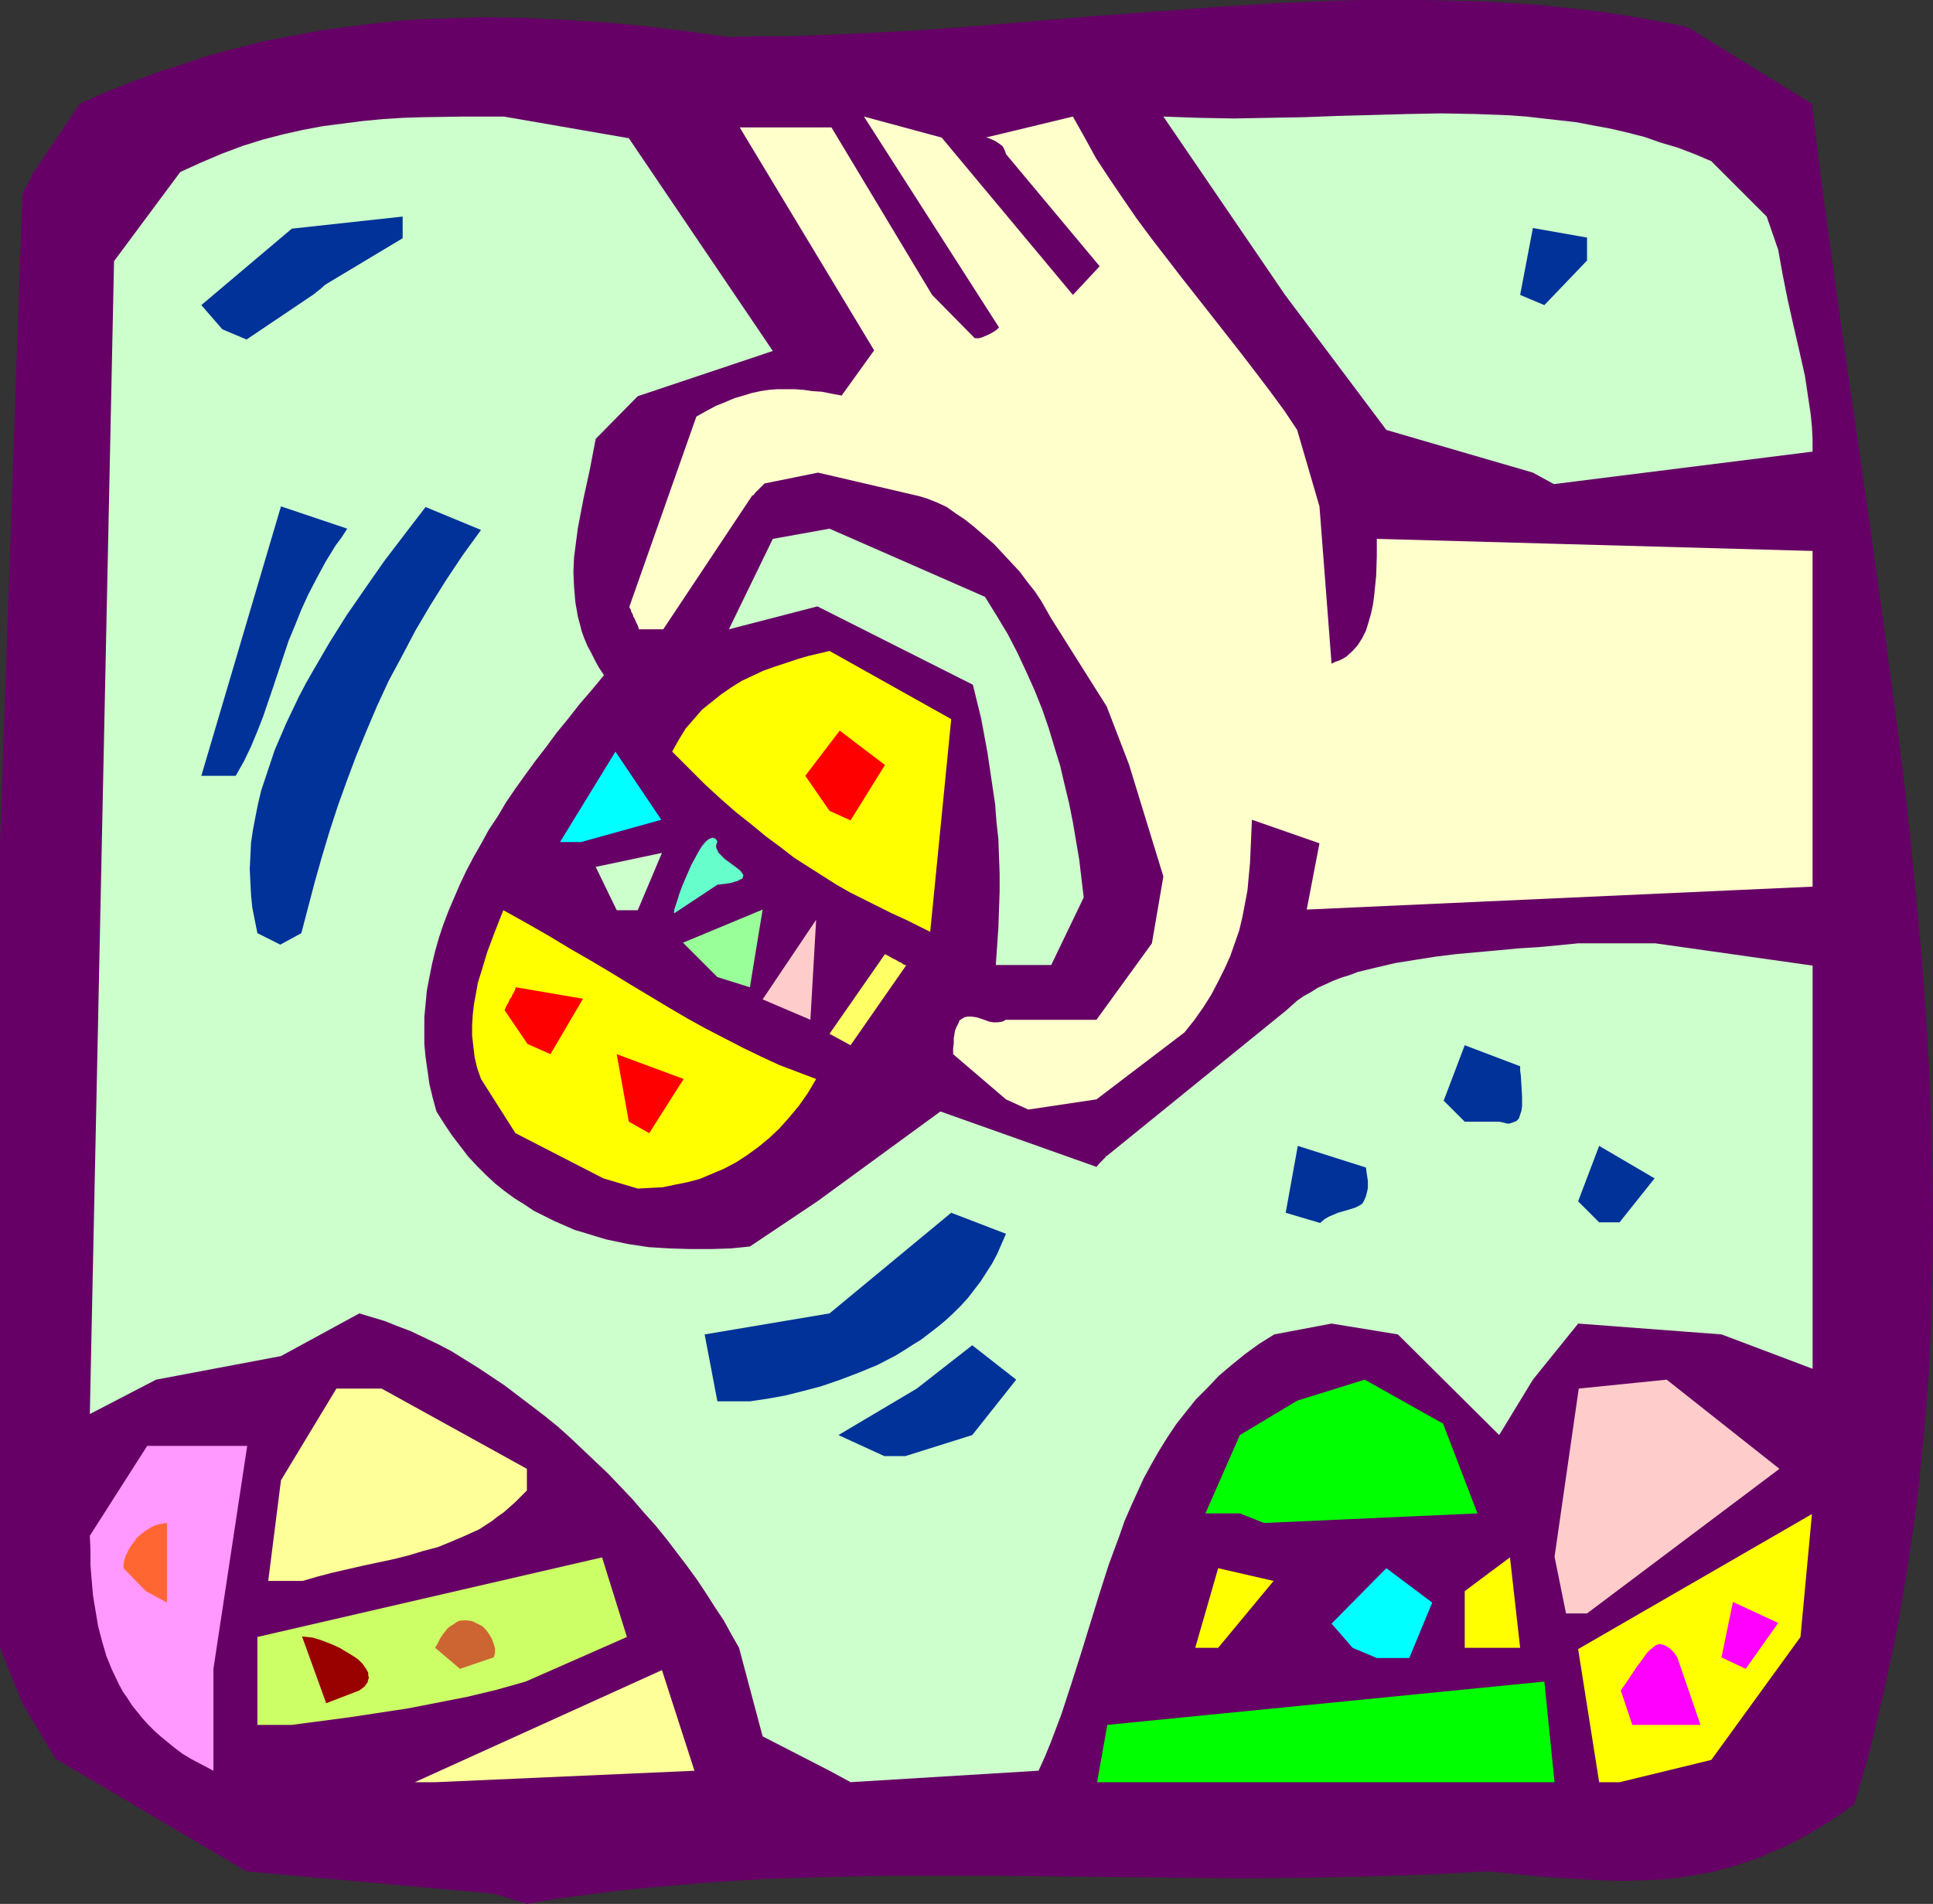 <?xml version="1.0" encoding="UTF-8" standalone="no"?>
<svg
   version="1.0"
   width="129.724mm"
   height="127.796mm"
   id="svg41"
   sodipodi:docname="Easter Egg in Hand.wmf"
   xmlns:inkscape="http://www.inkscape.org/namespaces/inkscape"
   xmlns:sodipodi="http://sodipodi.sourceforge.net/DTD/sodipodi-0.dtd"
   xmlns="http://www.w3.org/2000/svg"
   xmlns:svg="http://www.w3.org/2000/svg">
  <rect width="100%" height="100%" fill="#333333" stroke="none"/>
  <sodipodi:namedview
     id="namedview41"
     pagecolor="#ffffff"
     bordercolor="#000000"
     borderopacity="0.25"
     inkscape:showpageshadow="2"
     inkscape:pageopacity="0.0"
     inkscape:pagecheckerboard="0"
     inkscape:deskcolor="#d1d1d1"
     inkscape:document-units="mm" />
  <defs
     id="defs1">
    <pattern
       id="WMFhbasepattern"
       patternUnits="userSpaceOnUse"
       width="6"
       height="6"
       x="0"
       y="0" />
  </defs>
  <path
     style="fill:#660066;fill-opacity:1;fill-rule:evenodd;stroke:none"
     d="M 125.24,480.421 62.539,474.765 14.059,446.163 5.656,432.104 0,418.046 V 213.951 L 5.656,49.286 6.141,48.317 6.626,47.347 6.949,46.701 7.434,46.055 7.595,45.408 7.918,44.923 8.08,44.6 v -0.323 l 0.323,-0.323 v -0.323 h 0.162 l 11.635,-17.291 5.333,-2.424 5.171,-2.101 5.171,-1.939 5.171,-1.939 5.333,-1.616 5.01,-1.778 5.171,-1.454 5.171,-1.293 5.01,-1.293 5.171,-0.97 5.01,-0.97 5.171,-0.97 5.01,-0.646 5.01,-0.646 5.171,-0.646 5.01,-0.485 5.01,-0.323 5.171,-0.162 5.01,-0.162 5.01,-0.162 10.181,0.162 10.181,0.485 10.342,0.646 10.504,0.97 10.342,1.293 10.666,1.454 7.918,-0.162 h 7.918 l 7.757,-0.323 7.918,-0.323 L 231.896,7.757 247.409,6.625 262.761,5.333 278.113,4.04 293.304,2.909 308.494,1.778 323.684,0.808 338.713,0.162 346.147,0 h 7.595 7.434 l 7.434,0.162 7.434,0.162 7.434,0.485 7.434,0.485 7.434,0.808 7.434,0.808 7.272,1.131 7.434,1.293 7.434,1.454 31.674,19.553 1.616,13.574 1.778,13.412 3.717,27.148 3.878,26.986 3.878,26.986 3.717,26.825 3.555,26.986 1.616,13.412 1.454,13.412 1.293,13.412 1.293,13.574 0.97,13.412 0.808,13.412 0.646,13.412 0.323,13.412 0.162,13.412 -0.162,13.574 -0.323,13.412 -0.646,13.412 -1.131,13.574 -1.293,13.412 -0.808,6.787 -0.97,6.625 -0.97,6.787 -1.131,6.787 -1.131,6.787 -1.293,6.787 -1.454,6.625 -1.454,6.787 -1.616,6.787 -1.616,6.787 -1.939,6.787 -1.939,6.787 -3.07,2.262 -3.232,2.101 -3.07,1.939 -3.07,1.778 -2.909,1.616 -3.07,1.454 -3.07,1.293 -2.909,1.293 -2.909,0.97 -2.909,0.97 -2.909,0.808 -2.909,0.808 -2.909,0.485 -2.909,0.485 -2.747,0.485 -2.909,0.323 -5.656,0.323 -5.656,0.162 -5.656,-0.162 -5.656,-0.323 -5.656,-0.323 -5.656,-0.485 -11.635,-1.131 -15.514,0.808 -15.352,0.485 -15.352,0.323 -15.514,0.162 -15.352,-0.162 -15.352,-0.162 -30.542,-0.323 h -15.352 -15.19 l -15.19,0.323 -15.029,0.485 -7.595,0.485 -7.595,0.485 -7.434,0.646 -7.434,0.646 -7.595,0.808 -7.434,0.97 -7.434,0.97 -7.434,1.293 z"
     id="path1" />
  <path
     style="fill:#ffff99;fill-opacity:1;fill-rule:evenodd;stroke:none"
     d="m 105.201,452.142 62.701,-28.441 8.242,25.532 -65.771,2.909 z"
     id="path2" />
  <path
     style="fill:#ccffcc;fill-opacity:1;fill-rule:evenodd;stroke:none"
     d="m 210.403,449.233 -16.968,-8.726 -5.979,-22.462 -1.939,-3.393 -1.939,-3.555 -2.262,-3.393 -2.262,-3.555 -2.262,-3.393 -2.586,-3.555 -2.586,-3.393 -2.586,-3.393 -2.747,-3.393 -2.909,-3.232 -2.909,-3.393 -3.07,-3.232 -3.07,-3.232 -3.232,-3.07 -3.07,-2.909 -3.232,-3.07 -3.232,-2.909 -3.394,-2.747 -3.394,-2.586 -3.394,-2.586 -3.394,-2.586 -3.394,-2.262 -3.394,-2.262 -3.394,-2.101 -3.394,-2.101 -3.394,-1.778 -3.394,-1.616 -3.394,-1.616 -3.394,-1.293 -3.232,-1.293 -3.232,-0.97 -3.232,-0.97 -19.877,10.827 -31.674,5.979 -16.806,8.726 6.141,-292.487 16.806,-22.623 5.333,-2.424 5.333,-2.262 5.171,-1.939 5.171,-1.616 5.01,-1.293 5.01,-1.131 5.171,-0.97 5.01,-0.646 5.01,-0.646 5.171,-0.485 5.01,-0.323 5.01,-0.162 10.342,-0.162 h 10.342 l 31.674,5.494 36.522,53.973 -34.259,11.473 -10.666,10.827 -1.454,7.595 -1.616,7.433 -1.454,7.595 -0.485,3.717 -0.485,3.717 -0.162,3.717 0.162,3.717 0.323,3.878 0.646,3.717 0.485,1.778 0.485,1.939 0.646,1.778 0.808,1.939 0.97,1.778 0.97,1.939 0.97,1.778 1.293,1.939 -3.07,3.717 -3.07,3.555 -2.909,3.717 -2.909,3.555 -2.747,3.717 -2.747,3.555 -2.586,3.555 -2.424,3.393 -2.424,3.555 -2.101,3.555 -2.262,3.393 -1.939,3.555 -1.939,3.393 -1.778,3.393 -1.616,3.393 -1.454,3.393 -1.454,3.393 -1.293,3.393 -1.131,3.393 -0.97,3.393 -0.808,3.393 -0.646,3.232 -0.646,3.393 -0.323,3.393 -0.323,3.393 v 3.393 3.393 l 0.323,3.393 0.485,3.393 0.485,3.393 0.808,3.393 0.97,3.555 1.939,3.07 1.939,2.909 2.101,2.747 2.101,2.747 2.262,2.424 2.262,2.262 2.262,2.101 2.424,1.939 2.424,1.778 2.586,1.616 2.424,1.616 2.586,1.293 2.586,1.293 2.586,1.131 2.586,1.131 2.747,0.808 2.586,0.808 2.747,0.808 5.333,1.131 5.333,0.808 5.333,0.323 5.333,0.162 h 5.171 l 5.01,-0.162 4.848,-0.485 17.13,-11.473 31.189,-22.785 39.592,14.059 0.808,-0.97 0.646,-0.646 0.485,-0.485 0.323,-0.323 0.162,-0.323 h 0.162 l 45.41,-36.844 1.454,-1.293 1.454,-1.293 1.616,-1.131 1.778,-0.97 1.778,-1.131 1.778,-0.808 2.101,-0.97 2.101,-0.808 2.101,-0.646 2.101,-0.808 4.686,-1.131 4.848,-1.131 5.01,-0.808 5.171,-0.808 5.171,-0.646 10.666,-0.97 5.171,-0.485 5.171,-0.323 5.171,-0.485 4.848,-0.485 h 19.554 l 39.915,5.656 v 102.289 l -23.109,-8.726 -36.36,-2.747 -11.474,14.22 -8.565,14.059 -25.694,-25.532 -16.806,-2.747 -14.544,2.747 -3.878,2.424 -3.555,2.586 -3.394,2.747 -3.232,2.747 -2.909,3.07 -2.909,2.909 -2.586,3.232 -2.424,3.07 -2.262,3.393 -2.101,3.393 -1.939,3.393 -1.939,3.555 -1.616,3.555 -1.616,3.555 -1.616,3.717 -1.293,3.717 -2.747,7.433 -2.424,7.595 -4.686,15.19 -2.424,7.595 -2.424,7.433 -2.747,7.272 -1.454,3.555 -1.616,3.555 -47.672,2.909 z"
     id="path3" />
  <path
     style="fill:#00ff00;fill-opacity:1;fill-rule:evenodd;stroke:none"
     d="m 278.275,452.142 2.586,-14.544 110.857,-10.988 2.586,25.532 H 283.608 Z"
     id="path4" />
  <path
     style="fill:#ffff00;fill-opacity:1;fill-rule:evenodd;stroke:none"
     d="m 405.616,452.142 -5.333,-33.773 59.307,-34.258 -2.909,31.188 -22.624,31.188 -23.27,5.656 z"
     id="path5" />
  <path
     style="fill:#ff99ff;fill-opacity:1;fill-rule:evenodd;stroke:none"
     d="m 48.318,446.163 -2.101,-1.293 -1.939,-1.454 -1.778,-1.454 -1.778,-1.454 -1.616,-1.454 -1.616,-1.616 -1.454,-1.616 -1.293,-1.616 -1.293,-1.616 -1.131,-1.778 -1.131,-1.616 -0.97,-1.778 -1.778,-3.717 -1.454,-3.555 -1.131,-3.878 -0.97,-3.717 -0.646,-3.878 -0.646,-3.878 -0.323,-3.717 -0.323,-3.878 v -3.878 l -0.162,-3.717 14.544,-22.785 h 2.262 23.109 l -8.565,56.558 v 25.855 z"
     id="path6" />
  <path
     style="fill:#ccff66;fill-opacity:1;fill-rule:evenodd;stroke:none"
     d="m 65.286,437.599 v -22.3 l 87.426,-20.199 6.302,20.199 -25.694,11.312 -7.434,2.101 -7.434,1.778 -7.434,1.454 -7.434,1.454 -7.434,1.131 -7.434,1.131 -14.706,1.939 z"
     id="path7" />
  <path
     style="fill:#ff00ff;fill-opacity:1;fill-rule:evenodd;stroke:none"
     d="m 414.019,437.599 -2.909,-8.726 2.101,-3.07 0.97,-1.454 0.97,-1.454 0.97,-1.293 0.808,-1.131 0.808,-1.131 0.808,-0.808 0.808,-0.646 0.646,-0.485 0.808,-0.323 0.97,0.162 0.808,0.323 0.97,0.646 0.485,0.485 0.485,0.485 0.485,0.646 0.485,0.808 5.818,16.967 h -11.474 z"
     id="path8" />
  <path
     style="fill:#990000;fill-opacity:1;fill-rule:evenodd;stroke:none"
     d="m 82.739,432.104 -6.141,-16.967 1.293,0.162 1.454,0.162 1.616,0.485 1.778,0.646 1.616,0.646 1.778,0.808 1.616,0.97 1.616,0.97 1.454,0.97 1.131,1.131 0.808,1.131 0.646,1.131 v 0.646 l 0.162,0.646 -0.162,0.485 -0.162,0.646 -0.323,0.485 -0.485,0.646 -0.646,0.485 -0.646,0.485 z"
     id="path9" />
  <path
     style="fill:#cc6532;fill-opacity:1;fill-rule:evenodd;stroke:none"
     d="m 116.675,423.378 -6.302,-5.333 0.646,-1.131 0.646,-1.293 0.646,-0.97 0.646,-0.808 0.646,-0.808 0.646,-0.485 0.808,-0.485 0.646,-0.485 0.646,-0.323 0.808,-0.162 h 1.293 l 1.293,0.162 1.293,0.646 1.293,0.646 0.97,0.97 0.808,1.131 0.646,1.131 0.485,1.293 0.323,1.131 v 1.131 l -0.323,1.131 z"
     id="path10" />
  <path
     style="fill:#ff00ff;fill-opacity:1;fill-rule:evenodd;stroke:none"
     d="m 436.643,420.47 2.909,-14.059 11.474,5.333 -8.242,11.635 z"
     id="path11" />
  <path
     style="fill:#00ffff;fill-opacity:1;fill-rule:evenodd;stroke:none"
     d="m 343.076,418.046 -5.333,-6.141 13.898,-14.059 11.635,8.726 -5.818,14.059 h -8.242 z"
     id="path12" />
  <path
     style="fill:#ffff00;fill-opacity:1;fill-rule:evenodd;stroke:none"
     d="m 303.161,418.046 5.818,-20.199 14.059,3.232 -14.059,16.967 z"
     id="path13" />
  <path
     style="fill:#ffff00;fill-opacity:1;fill-rule:evenodd;stroke:none"
     d="M 371.518,418.046 V 403.664 l 11.474,-8.565 2.586,22.946 h -8.242 z"
     id="path14" />
  <path
     style="fill:#ffcccc;fill-opacity:1;fill-rule:evenodd;stroke:none"
     d="m 397.212,409.32 -2.909,-14.382 6.141,-42.661 22.301,-2.262 28.603,22.623 -48.803,36.682 z"
     id="path15" />
  <path
     style="fill:#ff6632;fill-opacity:1;fill-rule:evenodd;stroke:none"
     d="m 37.006,403.664 -5.656,-5.817 v -0.97 l 0.162,-0.97 0.323,-1.131 0.485,-0.97 0.485,-0.97 0.646,-0.97 0.646,-0.808 0.646,-0.97 0.97,-0.808 0.808,-0.646 0.97,-0.646 0.808,-0.485 0.97,-0.485 1.131,-0.323 0.97,-0.162 0.97,-0.162 v 20.199 z"
     id="path16" />
  <path
     style="fill:#ffff99;fill-opacity:1;fill-rule:evenodd;stroke:none"
     d="m 68.034,401.078 3.232,-25.532 14.059,-23.27 h 11.474 l 36.845,20.361 v 5.494 l -1.454,1.454 -1.454,1.454 -1.454,1.293 -1.454,1.293 -1.616,1.131 -1.454,1.131 -3.232,2.101 -3.555,1.616 -3.394,1.454 -3.555,1.454 -3.717,0.97 -3.717,1.131 -3.878,0.97 -7.595,1.616 -7.757,1.778 -3.717,0.97 -3.878,1.131 z"
     id="path17" />
  <path
     style="fill:#00ff00;fill-opacity:1;fill-rule:evenodd;stroke:none"
     d="m 314.473,383.949 h -8.726 l 8.726,-19.876 14.544,-8.726 17.13,-5.333 19.877,11.15 8.726,22.785 -54.136,2.424 z"
     id="path18" />
  <path
     style="fill:#003299;fill-opacity:1;fill-rule:evenodd;stroke:none"
     d="m 224.301,369.406 -11.635,-5.333 19.877,-11.796 14.059,-10.988 11.15,8.726 -11.15,14.059 -16.968,5.333 z"
     id="path19" />
  <path
     style="fill:#003299;fill-opacity:1;fill-rule:evenodd;stroke:none"
     d="m 181.961,355.508 -3.232,-16.967 31.674,-5.333 30.866,-25.532 13.898,5.333 -1.131,2.586 -1.131,2.586 -1.293,2.424 -1.454,2.262 -1.454,2.262 -1.616,2.101 -1.616,2.101 -1.778,1.939 -1.939,1.939 -1.939,1.778 -1.939,1.616 -2.101,1.616 -2.101,1.616 -2.101,1.293 -2.262,1.454 -2.101,1.293 -4.686,2.424 -4.686,1.939 -4.686,1.778 -4.686,1.616 -4.848,1.293 -4.525,1.131 -4.525,0.808 -4.363,0.646 z"
     id="path20" />
  <path
     style="fill:#003299;fill-opacity:1;fill-rule:evenodd;stroke:none"
     d="m 405.616,310.1 -5.333,-5.333 5.333,-14.059 14.059,8.241 -8.888,11.15 z"
     id="path21" />
  <path
     style="fill:#003299;fill-opacity:1;fill-rule:evenodd;stroke:none"
     d="m 326.108,307.676 3.07,-16.967 17.291,5.494 0.162,1.293 0.323,2.101 v 0.97 0.808 l -0.162,0.808 -0.162,0.646 -0.162,0.646 -0.485,1.131 -0.485,0.808 -0.808,0.485 -0.97,0.485 -2.101,0.646 -1.131,0.323 -1.131,0.323 -1.131,0.485 -1.131,0.485 -1.131,0.646 -1.131,0.97 z"
     id="path22" />
  <path
     style="fill:#ffff00;fill-opacity:1;fill-rule:evenodd;stroke:none"
     d="m 153.035,298.95 -22.301,-11.473 -8.726,-13.736 -0.97,-2.747 -0.646,-2.747 -0.323,-2.747 -0.323,-2.747 v -2.586 l 0.162,-2.747 0.323,-2.747 0.485,-2.586 0.485,-2.747 0.808,-2.586 1.616,-5.333 1.939,-5.171 2.101,-5.333 5.818,3.232 5.656,3.232 5.333,3.232 5.333,3.07 5.171,3.07 5.01,3.07 4.848,2.909 4.848,2.909 4.686,2.747 4.686,2.586 4.686,2.424 4.686,2.424 4.686,2.262 4.525,2.101 4.686,1.778 4.686,1.778 -2.101,3.555 -2.262,3.232 -2.424,2.909 -2.586,2.909 -2.586,2.424 -2.747,2.262 -2.909,2.101 -2.747,1.778 -3.07,1.616 -3.07,1.293 -3.07,1.293 -3.07,0.808 -3.232,0.646 -3.07,0.646 -3.232,0.162 -3.07,0.162 z"
     id="path23" />
  <path
     style="fill:#ff0000;fill-opacity:1;fill-rule:evenodd;stroke:none"
     d="m 159.499,284.568 -3.07,-17.129 16.968,6.302 -8.726,13.736 z"
     id="path24" />
  <path
     style="fill:#003299;fill-opacity:1;fill-rule:evenodd;stroke:none"
     d="m 371.518,284.568 -5.333,-5.333 5.333,-14.059 14.059,5.333 v 1.131 l 0.162,1.131 0.162,2.586 0.162,2.747 v 2.586 l -0.162,1.131 -0.323,0.97 -0.323,0.97 -0.646,0.646 -0.808,0.323 -0.97,0.323 h -0.485 l -1.293,-0.323 -0.808,-0.162 z"
     id="path25" />
  <path
     style="fill:#ffffcc;fill-opacity:1;fill-rule:evenodd;stroke:none"
     d="m 255.166,278.913 -13.413,-11.473 v -1.454 l 0.162,-1.293 v -1.293 l 0.162,-0.97 0.162,-0.97 0.323,-0.808 0.323,-0.646 0.323,-0.646 0.162,-0.485 0.485,-0.323 0.808,-0.485 0.808,-0.162 h 0.97 l 1.131,0.162 1.131,0.323 2.262,0.808 0.97,0.162 h 1.131 l 1.131,-0.162 0.97,-0.485 h 22.947 l 14.059,-19.391 2.909,-16.967 -8.726,-28.441 -5.656,-14.705 -14.059,-22.3 -1.293,-2.262 -1.293,-2.262 -1.616,-2.424 -1.939,-2.424 -1.778,-2.424 -4.363,-4.686 -2.262,-2.424 -2.424,-2.101 -2.424,-2.101 -2.424,-1.939 -2.424,-1.616 -2.262,-1.616 -2.424,-1.131 -2.424,-0.97 -2.101,-0.646 -25.694,-5.979 -13.574,2.747 -0.646,0.646 -0.485,0.485 -0.808,0.808 -0.485,0.485 -0.323,0.485 -0.323,0.162 h -0.162 v 0.162 l -22.462,33.773 h -6.141 l -0.323,-0.97 -0.485,-0.97 -0.323,-0.808 -0.323,-0.485 -0.162,-0.646 -0.323,-0.485 -0.162,-0.646 -0.323,-0.485 v -0.162 -0.162 l 16.968,-48.155 2.586,-1.454 2.424,-1.293 2.424,-0.97 2.262,-0.97 2.262,-0.646 2.101,-0.646 2.262,-0.485 2.101,-0.323 2.101,-0.162 h 2.262 2.101 l 2.262,0.162 2.262,0.323 2.424,0.162 2.424,0.485 2.586,0.485 8.242,-11.473 -34.098,-56.558 h 23.27 l 25.533,42.499 10.827,10.988 h 1.131 l 0.97,-0.323 1.131,-0.485 0.97,-0.485 0.808,-0.485 0.646,-0.485 0.323,-0.323 0.162,-0.162 -34.259,-53.488 19.715,5.333 33.29,39.914 6.787,-7.272 -23.755,-28.441 -0.162,-0.485 -0.162,-0.485 -0.485,-0.97 -0.808,-0.646 -0.97,-0.646 -0.97,-0.485 -0.808,-0.323 -0.485,-0.162 h -0.162 -0.162 l 22.139,-5.333 2.909,5.171 2.909,5.333 3.394,5.171 3.394,5.009 3.555,5.171 3.717,5.009 7.595,9.857 7.757,9.857 7.595,9.696 3.717,4.848 3.555,4.686 3.555,4.848 3.232,4.848 5.656,19.391 3.07,39.914 0.97,-0.485 0.97,-0.323 0.97,-0.485 0.808,-0.485 1.616,-1.454 1.293,-1.454 1.131,-1.778 0.97,-1.939 0.646,-2.101 0.646,-2.262 0.485,-2.262 0.323,-2.424 0.485,-4.848 0.162,-4.848 v -4.525 l 110.534,3.07 v 85.16 l -128.31,5.817 3.232,-16.806 -17.13,-5.979 -0.162,3.717 -0.162,3.555 -0.162,3.717 -0.323,3.393 -0.323,3.555 -0.646,3.393 -0.646,3.393 -0.808,3.393 -1.131,3.232 -1.131,3.232 -1.454,3.232 -1.616,3.232 -1.778,3.393 -1.939,3.07 -2.262,3.232 -2.586,3.232 -22.301,16.967 -17.291,2.586 z"
     id="path26" />
  <path
     style="fill:#ff0000;fill-opacity:1;fill-rule:evenodd;stroke:none"
     d="m 133.805,264.854 -5.818,-8.565 0.485,-1.131 0.485,-0.808 0.323,-0.808 0.485,-0.646 0.162,-0.485 0.323,-0.485 0.162,-0.323 0.162,-0.323 0.162,-0.485 v -0.162 l 0.162,-0.162 16.968,2.909 -8.242,14.059 z"
     id="path27" />
  <path
     style="fill:#ffff66;fill-opacity:1;fill-rule:evenodd;stroke:none"
     d="m 210.403,262.268 14.059,-20.199 0.97,0.485 0.808,0.485 0.646,0.323 0.646,0.323 0.485,0.323 0.485,0.162 0.646,0.485 0.323,0.162 h 0.323 v 0.162 L 215.736,265.177 Z"
     id="path28" />
  <path
     style="fill:#99ff99;fill-opacity:1;fill-rule:evenodd;stroke:none"
     d="m 181.961,247.886 -8.726,-8.726 20.2,-8.403 -3.232,19.715 z"
     id="path29" />
  <path
     style="fill:#ffcccc;fill-opacity:1;fill-rule:evenodd;stroke:none"
     d="m 193.435,253.542 13.574,-20.199 -1.454,25.37 z"
     id="path30" />
  <path
     style="fill:#ccffcc;fill-opacity:1;fill-rule:evenodd;stroke:none"
     d="m 260.822,244.816 h -8.242 l 0.323,-4.686 0.323,-4.686 0.162,-4.686 0.162,-4.525 v -4.525 l -0.162,-4.525 -0.162,-4.363 -0.485,-4.363 -0.323,-4.363 -0.646,-4.363 -0.646,-4.363 -0.646,-4.363 -1.616,-8.726 -2.101,-8.565 -39.43,-19.876 -22.462,5.817 11.15,-22.946 14.382,-2.586 39.43,17.291 2.909,4.686 2.909,4.848 2.424,4.686 2.262,4.848 2.101,4.686 1.939,4.848 1.616,4.686 1.454,4.848 1.454,4.686 1.131,4.848 1.131,4.686 0.97,4.848 1.616,9.534 1.131,9.534 -8.242,17.129 z"
     id="path31" />
  <path
     style="fill:#003299;fill-opacity:1;fill-rule:evenodd;stroke:none"
     d="m 65.286,236.736 -0.646,-3.232 -0.646,-3.232 -0.323,-3.232 -0.162,-3.232 -0.162,-3.393 0.162,-3.232 0.162,-3.393 0.485,-3.232 0.646,-3.393 0.646,-3.232 0.808,-3.393 1.131,-3.393 1.131,-3.393 1.131,-3.393 1.454,-3.393 1.454,-3.393 1.616,-3.393 1.616,-3.393 1.778,-3.393 1.939,-3.393 4.04,-6.949 4.363,-6.949 4.686,-6.787 4.848,-6.949 5.171,-6.787 5.333,-6.949 14.059,5.817 -4.686,6.464 -4.202,6.302 -4.04,6.464 -3.717,6.302 -3.394,6.464 -3.394,6.302 -2.909,6.302 -2.747,6.464 -2.586,6.302 -2.424,6.464 -2.262,6.302 -2.101,6.464 -1.939,6.464 -1.778,6.302 -3.394,12.928 -5.333,2.909 z"
     id="path32" />
  <path
     style="fill:#ffff00;fill-opacity:1;fill-rule:evenodd;stroke:none"
     d="m 229.795,233.343 -3.555,-1.616 -3.555,-1.778 -3.555,-1.778 -3.555,-1.778 -3.394,-1.939 -3.555,-2.262 -3.555,-2.262 -3.555,-2.262 -3.555,-2.747 -3.717,-2.747 -3.717,-3.07 -3.878,-3.07 -3.878,-3.393 -4.04,-3.717 -4.04,-4.04 -4.202,-4.201 1.616,-2.909 1.778,-2.909 2.101,-2.424 2.101,-2.424 2.424,-1.939 2.424,-1.939 2.586,-1.778 2.586,-1.616 2.747,-1.293 2.747,-1.293 2.747,-0.97 2.909,-0.97 2.909,-0.97 2.747,-0.808 5.494,-1.293 30.866,17.291 -5.333,53.973 z"
     id="path33" />
  <path
     style="fill:#ccffcc;fill-opacity:1;fill-rule:evenodd;stroke:none"
     d="m 156.429,230.919 -5.333,-10.988 16.806,-3.555 -6.141,14.544 z"
     id="path34" />
  <path
     style="fill:#66ffcc;fill-opacity:1;fill-rule:evenodd;stroke:none"
     d="m 170.973,231.727 v -0.323 -0.323 l 0.162,-0.646 0.162,-0.485 0.485,-1.454 0.485,-1.616 0.646,-1.778 0.808,-1.939 1.616,-3.717 0.97,-1.778 0.97,-1.778 0.808,-1.293 0.97,-1.131 0.808,-0.646 0.485,-0.162 0.323,-0.162 0.323,0.162 h 0.323 l 0.323,0.323 0.323,0.485 -0.162,0.485 -0.162,0.485 v 0.485 l 0.162,0.485 0.485,0.97 0.808,0.808 0.808,0.808 1.131,0.808 1.939,1.454 0.808,0.646 0.485,0.646 0.162,0.323 0.162,0.162 -0.162,0.323 v 0.323 l -0.323,0.323 -0.485,0.162 -0.485,0.323 -0.646,0.162 -0.97,0.323 -0.97,0.162 -1.293,0.162 -1.293,0.162 z"
     id="path35" />
  <path
     style="fill:#00ffff;fill-opacity:1;fill-rule:evenodd;stroke:none"
     d="m 142.046,213.628 14.059,-22.946 11.635,17.291 -20.362,5.656 z"
     id="path36" />
  <path
     style="fill:#ff0000;fill-opacity:1;fill-rule:evenodd;stroke:none"
     d="m 210.403,205.71 -6.141,-8.888 8.726,-11.473 11.474,8.726 -8.726,14.059 z"
     id="path37" />
  <path
     style="fill:#003299;fill-opacity:1;fill-rule:evenodd;stroke:none"
     d="m 51.066,196.822 20.2,-68.355 16.806,5.656 -1.454,2.262 -1.454,1.939 -2.586,4.201 -2.262,4.201 -2.101,4.04 -1.778,3.878 -1.616,4.04 -1.616,3.878 -1.293,3.878 -2.586,7.757 -2.586,7.595 -1.454,3.717 -1.616,3.878 -1.778,3.717 -2.101,3.717 z"
     id="path38" />
  <path
     style="fill:#ccffcc;fill-opacity:1;fill-rule:evenodd;stroke:none"
     d="M 388.809,119.903 351.641,109.076 325.947,74.818 295.081,29.572 l 9.05,0.323 8.888,0.162 8.726,-0.162 8.888,-0.162 8.726,-0.323 17.614,-0.485 8.565,-0.162 8.726,0.162 8.565,0.323 4.363,0.323 4.202,0.485 4.363,0.485 4.202,0.485 4.202,0.808 4.363,0.808 4.202,0.97 4.363,1.131 4.202,1.454 4.363,1.293 4.202,1.616 4.202,1.778 14.059,14.059 2.909,8.403 1.131,6.302 1.293,6.464 1.454,6.464 1.454,6.302 1.454,6.464 0.97,6.464 0.485,3.232 0.323,3.232 0.162,3.232 v 3.07 l -65.61,8.241 z"
     id="path39" />
  <path
     style="fill:#003299;fill-opacity:1;fill-rule:evenodd;stroke:none"
     d="m 56.398,83.544 -5.333,-6.141 22.947,-19.391 28.118,-3.07 v 5.494 l -19.392,11.635 -0.646,0.485 -0.485,0.485 -0.808,0.646 -0.646,0.485 -0.323,0.323 -0.323,0.162 v 0.162 h -0.162 L 62.539,86.13 Z"
     id="path40" />
  <path
     style="fill:#003299;fill-opacity:1;fill-rule:evenodd;stroke:none"
     d="m 385.577,74.818 3.232,-16.967 13.736,2.424 v 5.817 l -10.827,11.312 z"
     id="path41" />
</svg>
